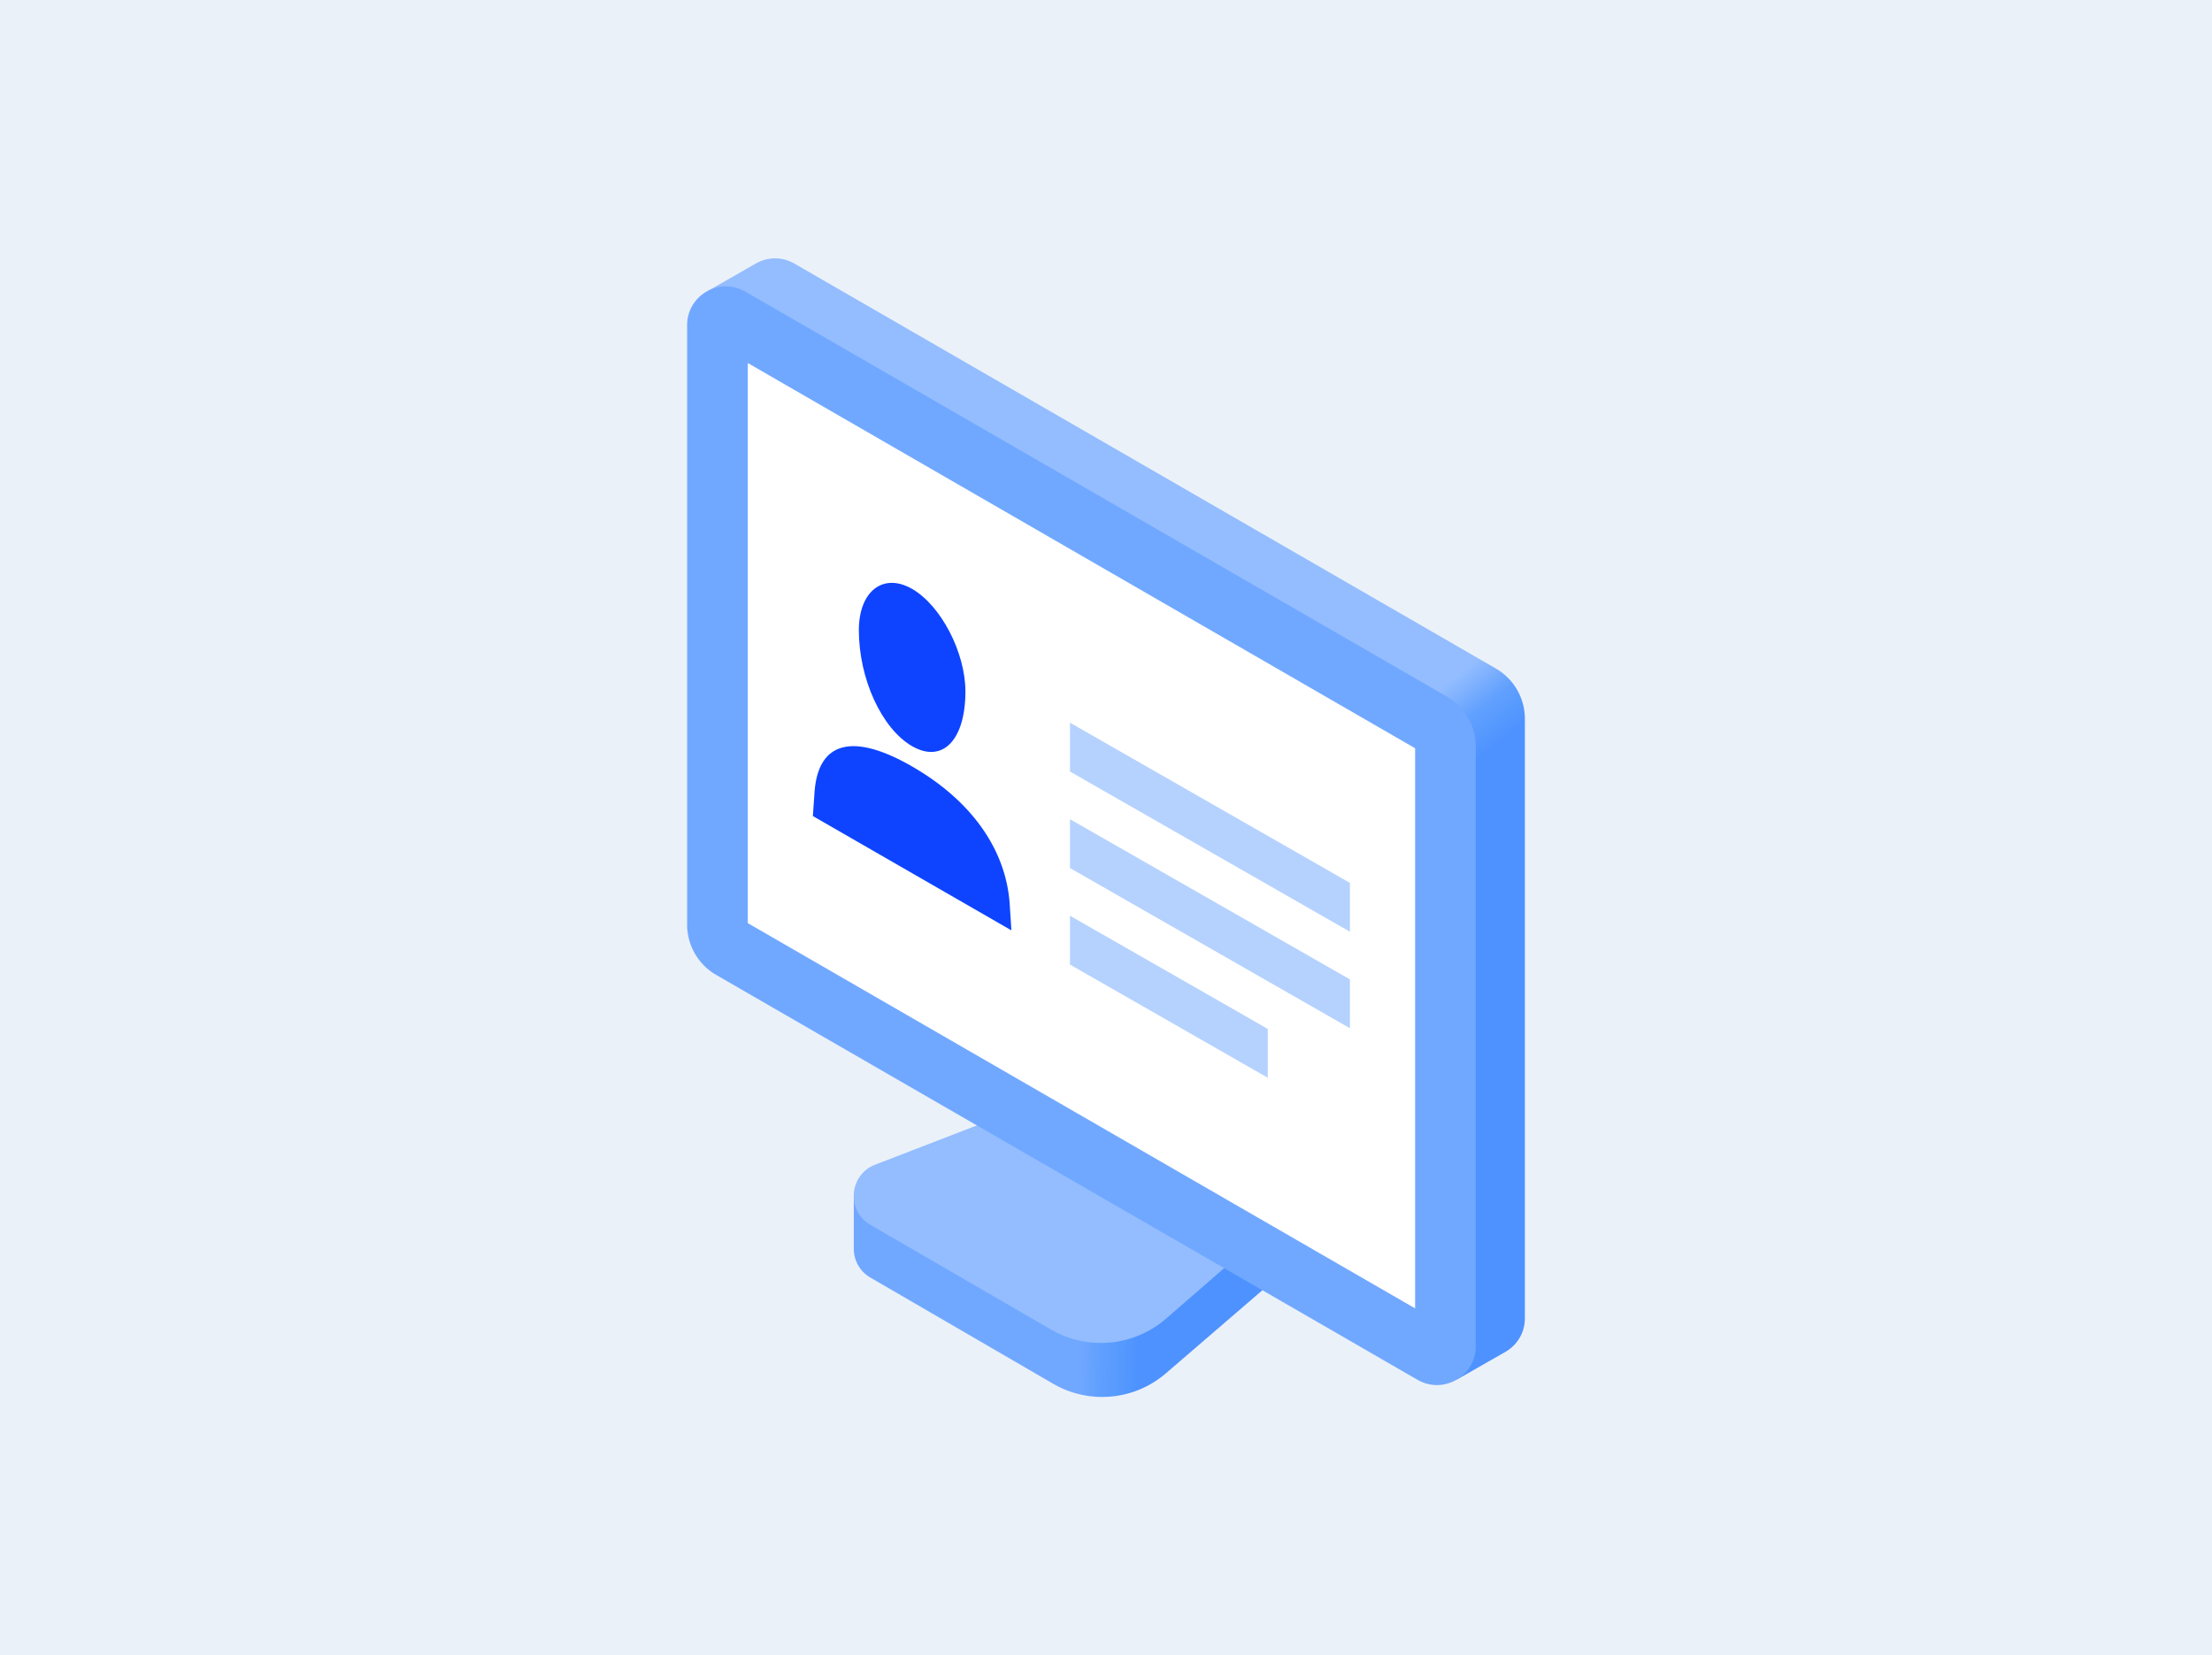 <svg xmlns="http://www.w3.org/2000/svg" xml:space="preserve" enable-background="new 0 0 256 256" viewBox="-43 0 342 256"><rect fill="#EBF1F9" height="256" width="342" x="-43" y="0" data-fill="EBF1F9"></rect>
    
    <linearGradient gradientUnits="userSpaceOnUse" id="hemmo-0025-clinical-practice0" x1="141.656" x2="149.323" y1="137.133" y2="146.633">
        <stop offset="0" stop-color="#93BDFF" data-stop="93BDFF"></stop>
        <stop offset=".006" stop-color="#93BDFF" data-stop="92BDFF"></stop>
        <stop offset=".265" stop-color="#7BAFFE" data-stop="75AAFF"></stop>
        <stop offset=".52" stop-color="#61A0FE" data-stop="5F9DFF"></stop>
        <stop offset=".768" stop-color="#579AFE" data-stop="5295FF"></stop>
        <stop offset="1" stop-color="#4E92FF" data-stop="4E92FF"></stop>
    </linearGradient>
    <path d="M192.762 203.87v-92.697a9 9 0 0 0-4.5-7.794L79.83 40.768c-1.952-1.127-4.142-1.017-5.873-.071l-7.446 4.262 4.319 93.699a9 9 0 0 0 4.499 7.794l106.94 66.895 7.478-4.271c1.758-1.009 3.015-2.889 3.015-5.206z" fill="url(#hemmo-0025-clinical-practice0)"></path>
    <linearGradient gradientUnits="userSpaceOnUse" id="hemmo-0025-clinical-practice1" x1="124.193" x2="133.193" y1="196.909" y2="197.075">
        <stop offset="0" stop-color="#71A8FF" data-stop="71A8FF"></stop>
        <stop offset=".314" stop-color="#61A0FE" data-stop="5F9DFF"></stop>
        <stop offset=".668" stop-color="#579AFE" data-stop="5295FF"></stop>
        <stop offset="1" stop-color="#4E92FF" data-stop="4E92FF"></stop>
    </linearGradient>
    <path d="m166.529 187.186-.1-8.575-37.337 25.132-40.088-18.589v7.983c0 1.83.975 3.521 2.558 4.44l28.264 16.424a15.095 15.095 0 0 0 17.433-1.612l29.27-25.203z" fill="url(#hemmo-0025-clinical-practice1)"></path>
    <path d="M138.471 162.303 92.314 180.12c-4.057 1.566-4.495 7.133-.732 9.314l27.927 16.188a15.366 15.366 0 0 0 17.784-1.695l29.137-25.315-27.959-16.309z" fill="#93BDFF" data-fill="93BDFF"></path>
    <path d="M185.17 208.198v-92.697a9 9 0 0 0-4.5-7.794L72.238 45.096c-1.937-1.119-4.109-1.018-5.834-.093-1.836.986-3.166 2.907-3.166 5.289v92.693a9 9 0 0 0 4.499 7.794l108.433 62.615c2 1.155 4.25 1.011 6 0 1.75-1.01 3-2.887 3-5.196z" fill="#71A8FF" data-fill="71A8FF"></path>
    <path d="M72.617 142.766V56.145l103.174 59.575v86.624z" fill="#FFF" data-fill="FFF"></path>
    <path d="m165.711 144.095-43.282-24.774v-7.555l43.282 24.774zm0 14.926-43.282-24.774v-7.555l43.282 24.774zm-12.701.102-30.581-17.504v7.555l30.581 17.504z" fill="#B5D2FF" data-fill="B5D2FF"></path>
    <path d="M98.026 115.401c4.697 2.705 8.238-.933 8.238-8.461 0-6.026-3.773-13.29-8.238-15.861-4.466-2.572-8.238.347-8.238 6.373 0 7.527 3.541 15.244 8.238 17.949zm15.075 24.248c-.634-8.379-5.987-15.876-15.076-21.11-9.087-5.233-14.44-3.902-15.076 3.778l-.27 3.89 30.693 17.676-.271-4.234z" fill="#0E44FF" data-fill="0E44FF"></path>
</svg>